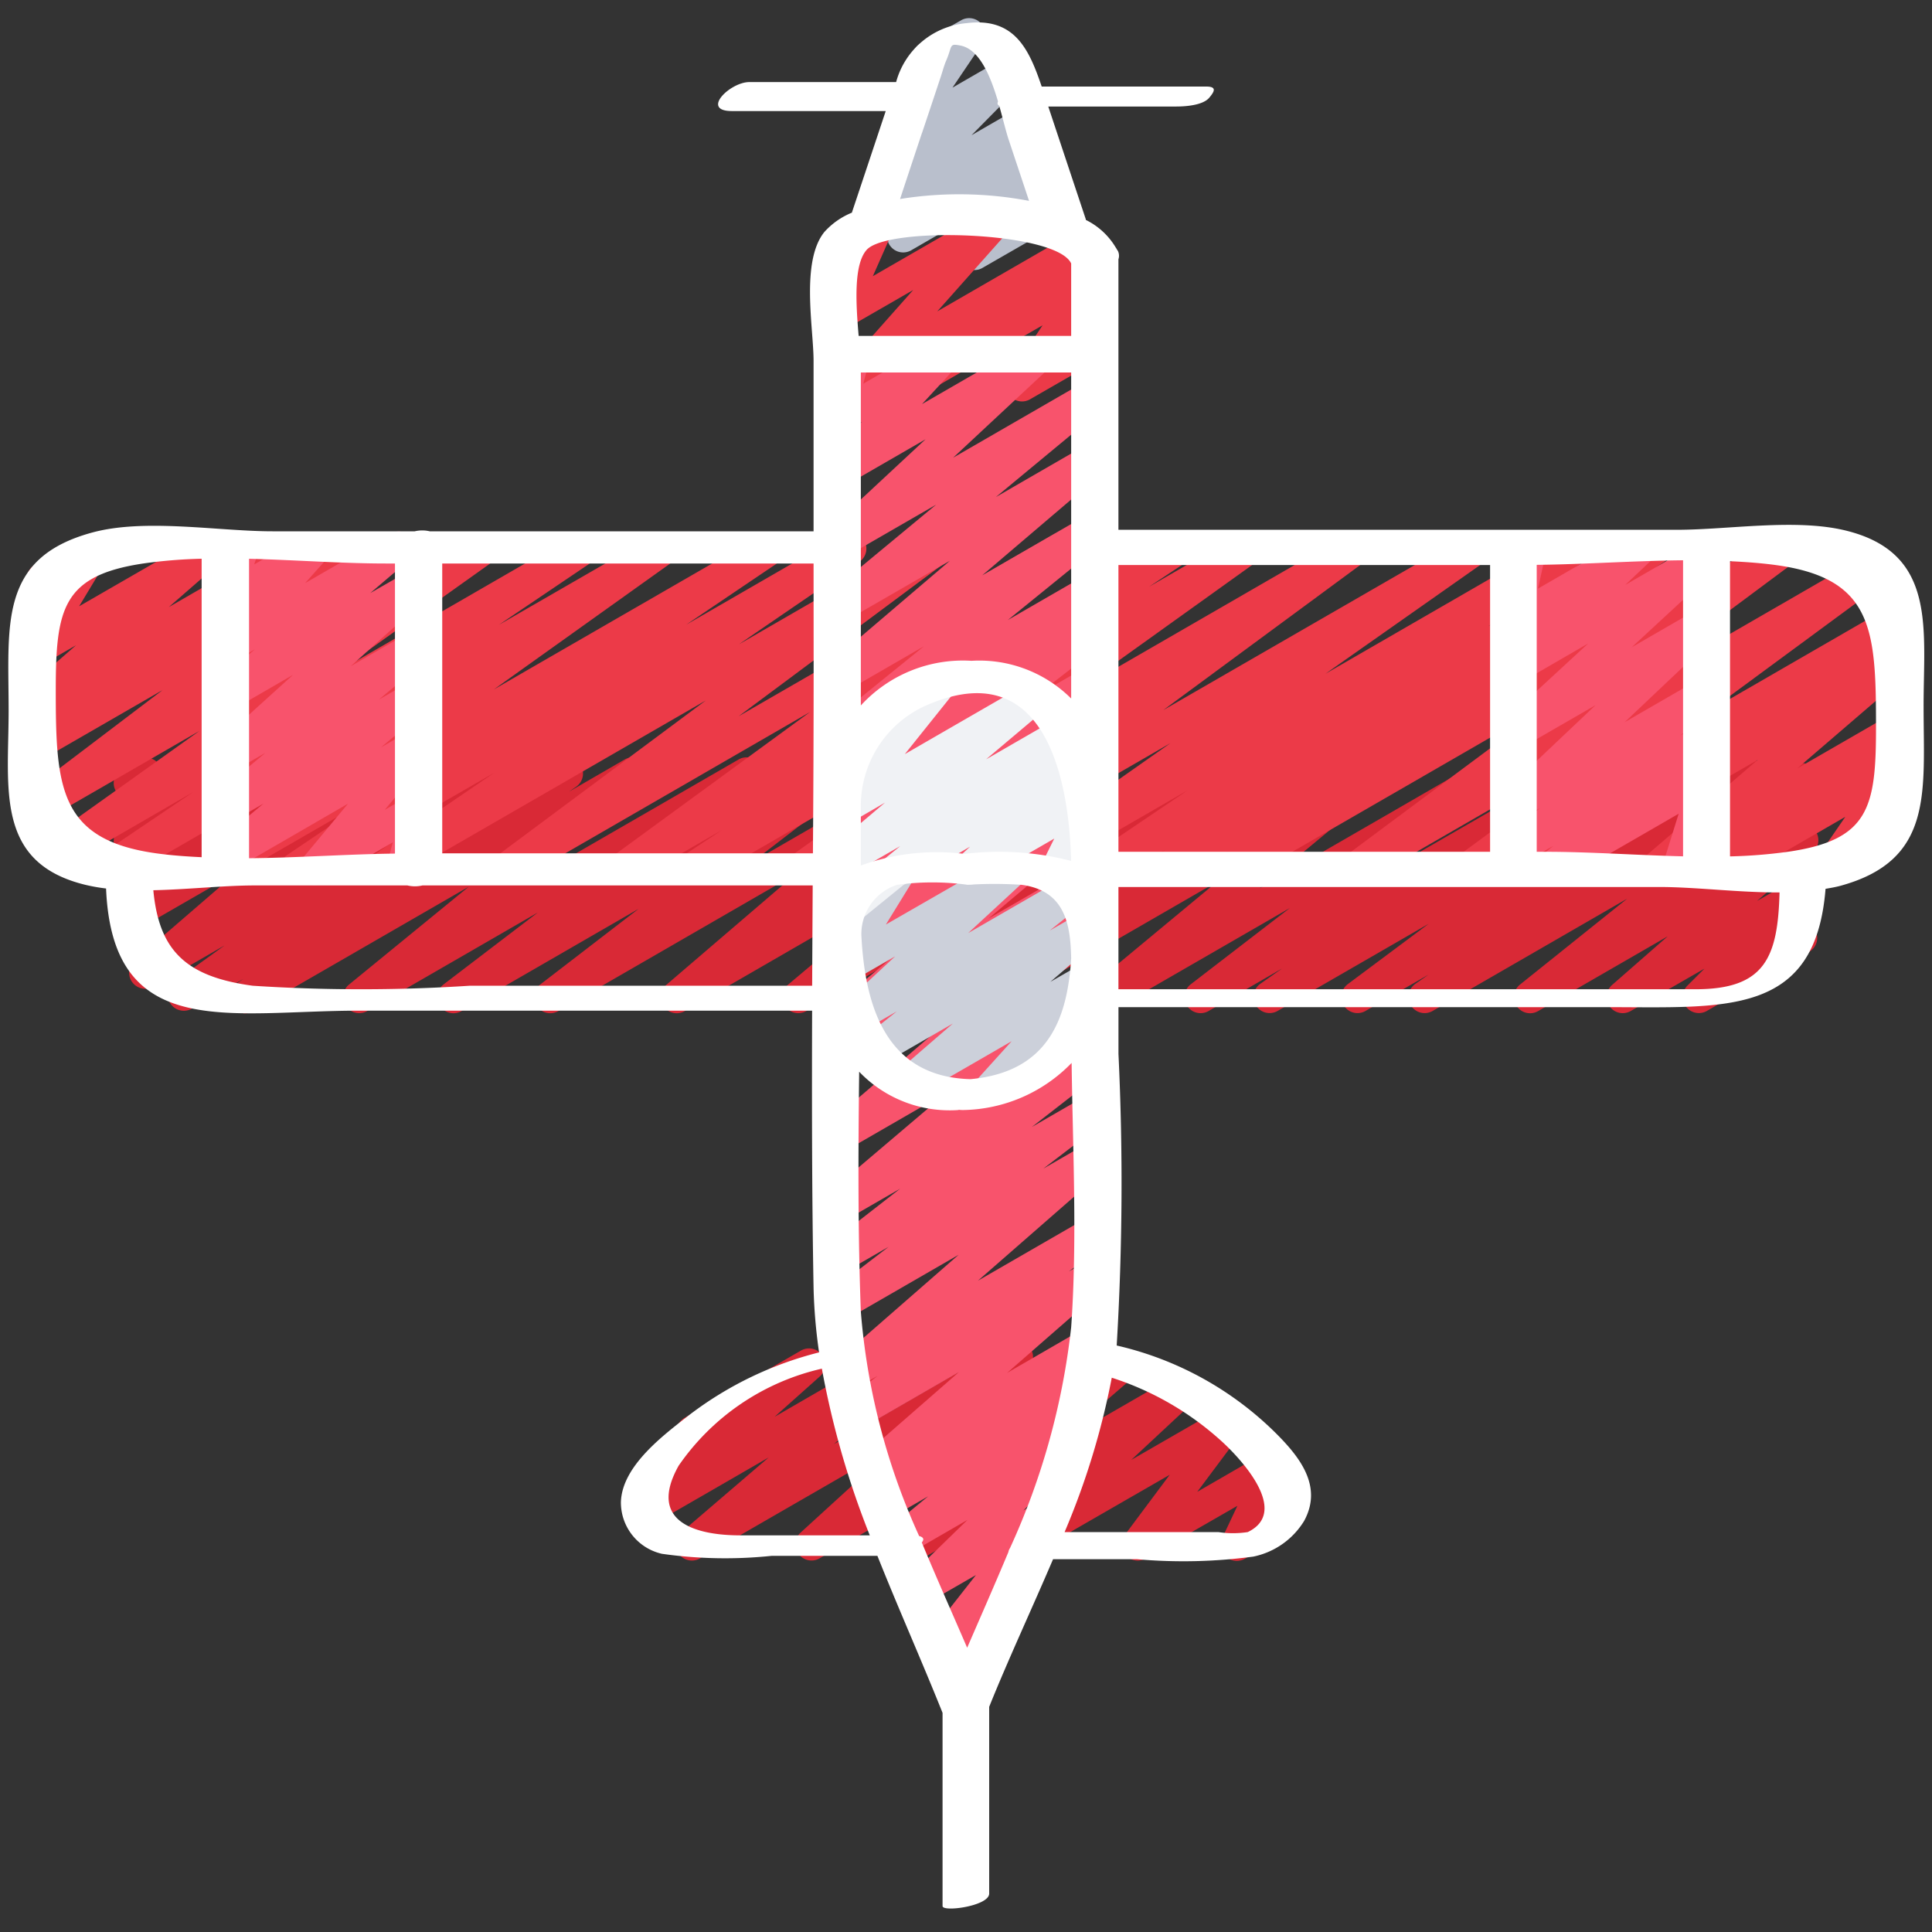 <?xml version="1.0" encoding="UTF-8"?> <svg xmlns="http://www.w3.org/2000/svg" xmlns:xlink="http://www.w3.org/1999/xlink" xmlns:svgjs="http://svgjs.dev/svgjs" id="Icons" height="300" viewBox="0 0 60 60" width="300" version="1.1"><rect x="0" y="0" width="60" height="60" fill="#333333" stroke="none"/><g transform="matrix(1,0,0,1,0,0)"><path d="m28.409 48.471a.5.5 0 0 1 -.327-.878l2.48-2.143-5.116 2.95a.5.5 0 0 1 -.587-.8l2.988-2.727-6.113 3.527a.5.5 0 0 1 -.575-.812l2.712-2.325-3.5 2.021a.5.5 0 0 1 -.583-.806l1.693-1.514a.5.5 0 0 1 -.223-.932l3.617-2.089a.5.5 0 0 1 .583.806l-1.402 1.251 3.978-2.3a.5.5 0 0 1 .575.813l-2.709 2.333 5.438-3.139a.5.5 0 0 1 .587.8l-2.986 2.726 5.7-3.289a.5.5 0 0 1 .577.811l-2.486 2.145 3.744-2.161a.5.5 0 0 1 .59.8l-1.932 1.8 2.8-1.613a.5.5 0 0 1 .65.731l-1.4 1.872 2.131-1.23a.5.5 0 0 1 .7.645l-.471 1a.5.5 0 0 1 .5.866l-1.385.8a.5.5 0 0 1 -.7-.645l.471-1-2.846 1.635a.5.5 0 0 1 -.65-.731l1.395-1.869-4.512 2.6a.5.5 0 0 1 -.59-.8l1.931-1.8-4.5 2.595a.49.49 0 0 1 -.247.076z" fill="#d92936ff" data-original-color="#d92936ff" stroke="none"></path><path d="m30.265 8.386a.5.5 0 0 1 -.414-.781l.8-1.192-2.351 1.359a.5.5 0 0 1 -.59-.8l.577-.534-.837.483a.5.5 0 0 1 -.605-.784l1.572-1.59-.218.125a.5.5 0 0 1 -.664-.713l1.146-1.7a.5.5 0 0 1 -.094-.908l1.261-.721a.5.5 0 0 1 .664.713l-.932 1.379 1.559-.9a.5.5 0 0 1 .605.784l-1.573 1.594 1.483-.856a.5.5 0 0 1 .59.8l-.576.533.367-.212a.5.5 0 0 1 .664.713l-.8 1.192.66-.381a.5.5 0 0 1 .5.866l-2.544 1.463a.49.49 0 0 1 -.25.068z" fill="#b9bfccff" data-original-color="#b9bfccff" stroke="none"></path><path d="m7.614 31.471a.5.5 0 0 1 -.285-.91l.224-.157-1.594.92a.5.5 0 0 1 -.543-.838l1.56-1.126-2.217 1.28a.5.5 0 0 1 -.577-.811l3.161-2.729-3.063 1.765a.5.5 0 0 1 -.558-.826l.339-.266a.488.488 0 0 1 -.435-.2.5.5 0 0 1 .074-.673l.319-.285a.511.511 0 0 1 -.284-.1.5.5 0 0 1 -.191-.515l.293-1.222a.489.489 0 0 1 -.239-.211.5.5 0 0 1 .182-.682l.5-.289a.5.5 0 0 1 .737.549l-.23.957 2.613-1.502a.5.5 0 0 1 .584.8l-.042.038 1.458-.844a.5.5 0 0 1 .559.826l-.046.036 1.5-.863a.5.5 0 0 1 .577.81l-3.164 2.734 6.143-3.546a.5.5 0 0 1 .543.838l-1.563 1.128 3.408-1.967a.5.5 0 0 1 .536.843l-.221.153 1.73-1a.5.5 0 0 1 .567.819l-3.723 3.045 6.693-3.864a.5.5 0 0 1 .554.83l-2.925 2.232 5.307-3.063a.5.5 0 0 1 .555.829l-3.05 2.346 5.5-3.177a.5.5 0 0 1 .575.813l-4.017 3.444 7.378-4.259a.5.5 0 0 1 .572.815l-3.921 3.3 7.126-4.114a.5.5 0 0 1 .54.84l-1.268.9 3.023-1.744a.5.5 0 0 1 .565.82l-3.708 3.021 6.655-3.844a.5.5 0 0 1 .57.818l-3.85 3.194 6.952-4.014a.5.5 0 0 1 .555.829l-3.08 2.372 5.549-3.2a.5.5 0 0 1 .537.842l-.684.481 2.292-1.324a.5.5 0 0 1 .549.833l-2.515 1.876 4.7-2.711a.5.5 0 0 1 .536.843l-.419.292 1.63-.94a.5.5 0 0 1 .562.823l-3.332 2.67 2.771-1.6a.5.5 0 0 1 .579.809l-1.734 1.512 1.153-.665a.5.5 0 0 1 .6.787l-.556.555a.5.5 0 0 1 .417.905l-3.182 1.838a.5.5 0 0 1 -.6-.786l.534-.533-2.294 1.319a.5.5 0 0 1 -.579-.808l1.731-1.514-4.024 2.322a.5.5 0 0 1 -.563-.823l3.329-2.668-6.049 3.491a.5.5 0 0 1 -.536-.842l.417-.291-1.966 1.133a.5.5 0 0 1 -.548-.833l2.517-1.878-4.7 2.711a.5.5 0 0 1 -.537-.841l.682-.48-2.284 1.321a.5.5 0 0 1 -.554-.829l3.081-2.371-5.547 3.2a.5.5 0 0 1 -.57-.817l3.85-3.194-6.949 4.011a.5.5 0 0 1 -.566-.82l3.707-3.02-6.651 3.84a.5.5 0 0 1 -.54-.84l1.264-.9-3.016 1.74a.5.5 0 0 1 -.571-.815l3.923-3.3-7.125 4.115a.5.5 0 0 1 -.576-.812l4.021-3.445-7.374 4.257a.5.5 0 0 1 -.555-.829l3.05-2.346-5.5 3.175a.5.5 0 0 1 -.554-.83l2.923-2.23-5.301 3.06a.5.5 0 0 1 -.566-.819l3.723-3.043-6.693 3.862a.5.5 0 0 1 -.25.071z" fill="#d92936ff" data-original-color="#d92936ff" stroke="none"></path><path d="m36.222 27.471a.5.5 0 0 1 -.274-.918l.26-.171-1.77 1.018a.5.5 0 0 1 -.53-.846l2.977-2.011-4.95 2.857a.5.5 0 0 1 -.538-.841l4.954-3.481-7.488 4.322a.5.5 0 0 1 -.668-.159.5.5 0 0 1 .121-.676l6.273-4.621-9.451 5.456a.5.5 0 0 1 -.541-.839l5.632-4.041-8.453 4.88a.5.5 0 0 1 -.525-.849l1.173-.775-2.815 1.624a.5.5 0 0 1 -.545-.836l6.093-4.452-9.157 5.288a.5.5 0 0 1 -.549-.834l6.466-4.811-9.782 5.645a.5.5 0 0 1 -.532-.845l3.744-2.555-5.903 3.4a.5.5 0 0 1 -.529-.846l2.9-1.955-4.857 2.801a.5.5 0 0 1 -.541-.839l5.555-3.974-8.338 4.813a.5.5 0 0 1 -.53-.846l2.9-1.959-3.983 2.305a.5.5 0 0 1 -.541-.839l4.713-3.361-4.888 2.823a.5.5 0 0 1 -.553-.831l4.3-3.263-3.773 2.176a.5.5 0 0 1 -.546-.835l1.013-.743-.467.269a.5.5 0 0 1 -.578-.81l1.66-1.447-1.082.624a.5.5 0 0 1 -.677-.69l.922-1.532a.5.5 0 0 1 -.451-.89l1.627-.94a.5.5 0 0 1 .678.691l-.92 1.526 3.865-2.228a.5.5 0 0 1 .578.809l-1.659 1.445 3.909-2.254a.5.5 0 0 1 .546.836l-1.01.74 2.732-1.576a.5.5 0 0 1 .553.831l-4.3 3.261 7.095-4.092a.5.5 0 0 1 .67.162.5.5 0 0 1 -.13.678l-4.716 3.36 7.274-4.2a.5.5 0 0 1 .53.846l-2.9 1.958 4.859-2.8a.494.494 0 0 1 .669.162.5.5 0 0 1 -.128.677l-5.556 3.967 8.338-4.81a.5.5 0 0 1 .529.846l-2.895 1.954 4.852-2.8a.5.5 0 0 1 .532.845l-3.747 2.565 5.906-3.41a.5.5 0 0 1 .549.834l-6.464 4.81 9.778-5.644a.5.5 0 0 1 .545.836l-6.093 4.452 9.159-5.288a.5.5 0 0 1 .526.849l-1.173.775 2.814-1.624a.5.5 0 0 1 .541.839l-5.636 4.038 8.452-4.88a.5.5 0 0 1 .547.835l-6.272 4.621 9.455-5.453a.5.5 0 0 1 .537.841l-4.955 3.483 7.49-4.324a.5.5 0 0 1 .531.846l-2.972 2.008 4.944-2.854a.5.5 0 0 1 .524.85l-.26.171 1.769-1.021a.5.5 0 0 1 .524.85l-.187.123 1.687-.973a.5.5 0 0 1 .549.834l-6.458 4.805 8.756-5.055a.5.5 0 0 1 .546.835l-5.464 4.023 5.577-3.22a.5.5 0 0 1 .533.845l-.778.535.246-.141a.5.5 0 0 1 .576.811l-3.483 2.993 2.907-1.677a.5.5 0 0 1 .562.823l-.42.336a.5.5 0 0 1 .52.771l-.905 1.317.012-.007a.5.5 0 1 1 .5.865l-1.927 1.107a.5.5 0 0 1 -.662-.715l.906-1.317-3.521 2.032a.5.5 0 0 1 -.562-.823l.3-.241-1.843 1.064a.5.5 0 0 1 -.577-.811l3.482-2.989-6.586 3.8a.5.5 0 0 1 -.533-.844l.773-.533-2.389 1.377a.5.5 0 0 1 -.547-.835l5.462-4.021-8.412 4.856a.5.5 0 0 1 -.548-.834l6.462-4.807-9.774 5.641a.5.5 0 0 1 -.523-.85l.18-.119-1.679.969a.5.5 0 0 1 -.25.071z" fill="#ec3a48ff" data-original-color="#ec3a48ff" stroke="none"></path><path d="m28.139 12.478a.5.5 0 0 1 -.309-.894l.106-.082-1 .577a.5.5 0 0 1 -.624-.765l2.048-2.308-2.081 1.2a.5.5 0 0 1 -.707-.635l.618-1.4a.5.5 0 0 1 -.325-.927l1.129-.644a.5.5 0 0 1 .707.634l-.594 1.343 3.427-1.977a.5.5 0 0 1 .624.764l-2.05 2.306 4.48-2.586a.5.5 0 0 1 .558.826l-.265.207a.5.5 0 0 1 .508.769l-1.054 1.588.393-.227a.5.5 0 0 1 .5.865l-2.238 1.288a.5.5 0 0 1 -.667-.709l1.055-1.588-3.989 2.3a.493.493 0 0 1 -.25.075z" fill="#ec3a48ff" data-original-color="#ec3a48ff" stroke="none"></path><path d="m29.884 53.13a.5.5 0 0 1 -.449-.719l.589-1.213-.517.3a.5.5 0 0 1 -.644-.741l1.446-1.843-1.493.86a.5.5 0 0 1 -.6-.791l1.828-1.78-1.835 1.06a.5.5 0 0 1 -.568-.819l1.184-.975-1.084.625a.5.5 0 0 1 -.556-.828l.586-.454-.441.254a.5.5 0 0 1 -.579-.809l3.024-2.641-3.05 1.761a.5.5 0 0 1 -.552-.831l1.079-.816-.83.478a.5.5 0 0 1 -.579-.81l3.928-3.429-3.491 2.015a.5.5 0 0 1 -.554-.829l1.87-1.433-1.316.758a.5.5 0 0 1 -.557-.827l2.232-1.738-1.675.967a.5.5 0 0 1 -.573-.814l3.72-3.158-3.147 1.817a.5.5 0 0 1 -.575-.813l3.85-3.3-3.275 1.886a.5.5 0 0 1 -.547-.835l.763-.563-.216.124a.5.5 0 0 1 -.572-.815l3.6-3.031-3.028 1.753a.5.5 0 0 1 -.574-.814l3.747-3.187-3.173 1.832a.5.5 0 0 1 -.563-.822l2.87-2.307-2.307 1.331a.5.5 0 0 1 -.556-.828l2.114-1.638-1.558.9a.5.5 0 0 1 -.548-.834l.883-.655-.335.194a.5.5 0 0 1 -.564-.822l2.984-2.417-2.422 1.4a.5.5 0 0 1 -.574-.813l3.796-3.238-3.22 1.857a.5.5 0 0 1 -.568-.817l3.36-2.782-2.792 1.611a.5.5 0 0 1 -.591-.8l3.054-2.841-2.463 1.422a.5.5 0 0 1 -.617-.772l1.1-1.192-.487.28a.5.5 0 0 1 -.733-.56l.274-1.049a.5.5 0 0 1 -.041-.887l.5-.29a.5.5 0 0 1 .734.56l-.2.761 2.307-1.331a.5.5 0 0 1 .617.772l-1.1 1.193 3.424-1.977a.5.5 0 0 1 .59.8l-3.048 2.842 4.122-2.38a.5.5 0 0 1 .568.817l-3.36 2.783 2.792-1.612a.5.5 0 0 1 .574.813l-3.796 3.235 3.216-1.856a.5.5 0 0 1 .564.821l-2.98 2.419 2.425-1.4a.5.5 0 0 1 .548.834l-.883.655.335-.194a.5.5 0 0 1 .556.829l-2.114 1.636 1.558-.9a.5.5 0 0 1 .563.822l-2.87 2.307 2.307-1.331a.5.5 0 0 1 .574.813l-3.747 3.188 3.173-1.832a.5.5 0 0 1 .572.815l-3.6 3.031 3.031-1.749a.5.5 0 0 1 .547.835l-.763.563.216-.124a.5.5 0 0 1 .575.812l-3.85 3.3 3.275-1.891a.5.5 0 0 1 .573.814l-3.72 3.158 3.147-1.816a.5.5 0 0 1 .557.827l-2.24 1.743 1.675-.967a.5.5 0 0 1 .554.829l-1.874 1.432 1.316-.759a.5.5 0 0 1 .579.81l-3.925 3.429 3.35-1.933a.5.5 0 0 1 .551.831l-1.079.816.528-.3a.5.5 0 0 1 .579.809l-3.022 2.639 2.4-1.388a.5.5 0 0 1 .555.828l-.627.486a.5.5 0 0 1 .5.851l-1.181.974.087-.05a.5.5 0 0 1 .6.791l-1.829 1.781.261-.15a.5.5 0 0 1 .643.741l-1.529 1.95a.486.486 0 0 1 .373.133.5.5 0 0 1 .109.585l-1.006 2.065a.5.5 0 0 1 -.2.657l-.3.173a.5.5 0 0 1 -.249.067z" fill="#f8536cff" data-original-color="#f8536cff" stroke="none"></path><path d="m30.719 34.354a.5.5 0 0 1 -.371-.834l1.069-1.183-2.848 1.643a.5.5 0 0 1 -.577-.81l1.6-1.383-2.242 1.294a.5.5 0 0 1 -.563-.823l1.064-.849-1.165.672a.5.5 0 0 1 -.589-.8l1.703-1.581-1.5.866a.5.5 0 0 1 -.676-.694l.876-1.424a.5.5 0 0 1 -.427-.9l1.632-.943a.5.5 0 0 1 .676.695l-.869 1.412 3.674-2.112a.5.5 0 0 1 .588.8l-1.707 1.578 3.033-1.75a.5.5 0 0 1 .562.823l-1.062.849 1.044-.6a.5.5 0 0 1 .577.811l-1.6 1.381 1.045-.6a.5.5 0 0 1 .621.767l-1.239 1.372a.5.5 0 0 1 .227.932l-2.309 1.334a.489.489 0 0 1 -.247.057z" fill="#ccd0daff" data-original-color="#ccd0daff" stroke="none"></path><path d="m33.913 28.953a.463.463 0 0 1 -.24-.06.5.5 0 0 1 -.283-.425l.045-1.119-.443.255a.5.5 0 0 1 -.7-.655l.449-.906-2.354 1.357a.5.5 0 0 1 -.591-.8l.331-.307-1.947 1.128a.5.5 0 1 1 -.5-.865l5.767-3.33a.5.5 0 0 1 .591.8l-.335.311a.5.5 0 0 1 .671.67l-.478.962a.516.516 0 0 1 .333.067.5.5 0 0 1 .241.447l-.072 1.8a.45.45 0 0 1 -.175.587.626.626 0 0 1 -.31.083z" fill="#f0f2f5ff" data-original-color="#f0f2f5ff" stroke="none"></path><path d="m26.03 28.987a.5.5 0 0 1 -.315-.887l2.244-1.825-1.68.97a.5.5 0 0 1 -.573-.814l1.779-1.505-1.206.7a.5.5 0 0 1 -.639-.746l1.578-1.962a.5.5 0 0 1 -.5-.868l2.309-1.333a.5.5 0 0 1 .64.746l-1.567 1.957 3.73-2.153a.5.5 0 0 1 .573.814l-1.779 1.5 2.276-1.312a.5.5 0 0 1 .566.82l-6.941 5.64a.507.507 0 0 1 -.149.134l-.093.055a.5.5 0 0 1 -.253.069z" fill="#f0f2f5ff" data-original-color="#f0f2f5ff" stroke="none"></path><path d="m9.771 27.486a.5.5 0 0 1 -.384-.82l1.421-1.707-3.528 2.041a.5.5 0 0 1 -.57-.816l1.471-1.226-.9.52a.5.5 0 0 1 -.571-.817l1.531-1.28-.96.554a.5.5 0 0 1 -.585-.8l2.404-2.177-1.82 1.053a.5.5 0 0 1 -.574-.813l1.211-1.034-.637.367a.5.5 0 0 1 -.623-.765l.676-.757-.053.03a.5.5 0 0 1 -.726-.585l.224-.7a.51.51 0 0 1 -.18-.183.5.5 0 0 1 .182-.682l.5-.291a.5.5 0 0 1 .727.585l-.112.346 1.635-.943a.5.5 0 0 1 .623.766l-.678.757 2.663-1.536a.5.5 0 0 1 .574.813l-1.212 1.032 1.22-.7a.5.5 0 0 1 .585.8l-2.41 2.17 1.83-1.057a.5.5 0 0 1 .572.816l-1.529 1.279.961-.555a.5.5 0 0 1 .571.816l-1.471 1.226.9-.523a.5.5 0 0 1 .634.753l-1.413 1.707.794-.458a.5.5 0 0 1 .733.563l-.263.975a.493.493 0 0 1 .218.2.5.5 0 0 1 -.183.682l-.5.291a.5.5 0 0 1 -.732-.562l.182-.68-2.175 1.256a.494.494 0 0 1 -.253.069z" fill="#f8536cff" data-original-color="#f8536cff" stroke="none"></path><path d="m48.149 27.494a.5.5 0 0 1 -.32-.884l.407-.34-.956.551a.5.5 0 0 1 -.565-.82l1.112-.906-.547.315a.5.5 0 0 1 -.593-.8l2.863-2.71-2.27 1.31a.5.5 0 0 1 -.589-.8l2.632-2.427-2.043 1.183a.5.5 0 0 1 -.593-.8l.839-.793-.246.142a.5.5 0 0 1 -.738-.541l.311-1.392a.5.5 0 0 1 -.073-.9l.5-.291a.5.5 0 0 1 .738.541l-.255 1.148 2.956-1.707a.5.5 0 0 1 .593.8l-.838.792 2.243-1.295a.5.5 0 0 1 .589.8l-2.629 2.43 2.051-1.184a.5.5 0 0 1 .593.8l-2.864 2.711 2.276-1.314a.5.5 0 0 1 .566.821l-1.112.906.551-.318a.5.5 0 0 1 .571.816l-.463.387a.5.5 0 0 1 .623.627l-.507 1.624a.516.516 0 0 1 .469.249.5.5 0 0 1 -.183.682l-.873.5a.5.5 0 0 1 -.728-.581l.486-1.555-3.733 2.156a.489.489 0 0 1 -.251.067z" fill="#f8536cff" data-original-color="#f8536cff" stroke="none"></path><path d="m57.331 16.479c-1.565-.387-3.655-.026-5.245-.026h-17.352v-8.4a.347.347 0 0 0 -.01-.245c-.011-.028-.034-.051-.047-.078s-.015-.026-.024-.039a2.217 2.217 0 0 0 -.933-.862c0-.007.007-.014 0-.021q-.582-1.747-1.165-3.5h3.975c.284 0 .826-.036 1.025-.274.134-.162.271-.346-.093-.346h-5.111c-.389-1.144-.832-2.158-2.334-1.969a2.49 2.49 0 0 0 -2.187 1.83h-4.559c-.6 0-1.518.9-.542.9h4.778q-.525 1.578-1.052 3.156a2.328 2.328 0 0 0 -.854.6c-.739.919-.335 2.984-.335 4v5.295h-11.919a1.023 1.023 0 0 0 -.467 0h-4.42c-1.681 0-3.939-.407-5.584.035-2.924.787-2.608 2.865-2.608 5.529 0 2.421-.434 4.734 2.39 5.417a5.732 5.732 0 0 0 .636.112c.2 4.776 3.847 3.794 7.859 3.794h14.068c-.009 2.872-.007 5.744.045 8.613a16.682 16.682 0 0 0 .171 2 11.091 11.091 0 0 0 -4.013 1.93c-.8.624-2.1 1.582-2.141 2.71a1.635 1.635 0 0 0 1.275 1.615 13.942 13.942 0 0 0 3.4.064h3.291c.649 1.629 1.369 3.242 2.023 4.876v6c0 .194 1.448 0 1.448-.388v-5.8c.6-1.491 1.318-3.025 1.984-4.585h2.596a16.354 16.354 0 0 0 3.621-.08 2.42 2.42 0 0 0 1.579-1.107c.585-1.074-.128-1.98-.883-2.732a10.267 10.267 0 0 0 -4.937-2.717 84.434 84.434 0 0 0 .055-9.056v-1.452h15.165c3.69 0 6.477.3 6.794-3.675.15-.026.3-.051.445-.089 2.918-.791 2.6-2.909 2.6-5.565-.004-2.427.42-4.771-2.408-5.47zm-5.062.921v9.194c-1.441-.034-2.9-.141-4.262-.141h-.283v-8.911c1.47-.015 3.02-.127 4.545-.142zm-5.993.147v8.906h-11.542v-8.906zm-16.134 15.967c-2.654-.069-3.276-2.311-3.39-4.436a1.608 1.608 0 0 1 1.109-1.6 8.152 8.152 0 0 1 2.19 0 12.925 12.925 0 0 1 1.67 0c1.345.179 1.524 1.206 1.545 2.286-.116 1.848-.693 3.524-3.124 3.75zm-3.408-21.946h6.532v10.125a4.042 4.042 0 0 0 -3.095-1.171 4.3 4.3 0 0 0 -3.437 1.387zm.184-3.812c.672-.735 5.891-.568 6.348.426v2.25h-6.6c-.082-.973-.166-2.214.252-2.676zm-.184 19.124v-1.853a3.412 3.412 0 0 1 2.018-3.114c3.657-1.613 4.448 2.187 4.512 4.823a8.949 8.949 0 0 0 -3.315-.217 6.905 6.905 0 0 0 -3.2.355zm1.9-22.75q.293-.874.583-1.749c.055-.165.1-.343.168-.5.2-.462.078-.54.449-.465.588.119.927.95 1.16 1.734-.023.057-.022.106.038.134.118.414.21.806.293 1.054l.633 1.9a11.606 11.606 0 0 0 -4.006-.058q.339-1.026.68-2.05zm-3.366 16.6q0 2.884-.022 5.771h-11.512v-9h11.532zm-13.289-3.23h.287v9.009c-1.465.017-3.012.13-4.532.144v-9.3c1.436.037 2.889.147 4.245.147zm-10.247 3.938c0-2.533.209-3.568 2.73-3.94a15.349 15.349 0 0 1 1.8-.146v9.269c-.472-.022-.941-.056-1.4-.119-3.023-.417-3.13-2.045-3.13-5.064zm12.851 9.175a51.983 51.983 0 0 1 -6.733 0c-2.056-.278-2.912-1.074-3.088-2.966 1.08-.024 2.2-.149 3.139-.149h4.752a1.018 1.018 0 0 0 .466 0h12.12q-.009 1.557-.017 3.115zm8.408 17.069c-1.322 0-2.911-.383-1.916-2.162a7.4 7.4 0 0 1 4.449-3.015 27.088 27.088 0 0 0 1.488 5.177zm5.635.221c.075-.087.068-.161-.081-.2a20.717 20.717 0 0 1 -1.811-6.971c-.094-2.475-.081-4.962-.052-7.449a3.89 3.89 0 0 0 3.054 1.192c.017 0 .034-.007.051-.008a.951.951 0 0 0 .134.006 4.79 4.79 0 0 0 3.359-1.463c.037 2.728.177 5.5-.014 8.211a22.313 22.313 0 0 1 -1.9 6.857.294.294 0 0 0 -.049.121c-.419 1-.857 1.995-1.281 2.973-.462-1.072-.95-2.163-1.41-3.272zm10.124-.323a3.012 3.012 0 0 1 -.914 0h-4.774a23.589 23.589 0 0 0 1.465-4.794 9.282 9.282 0 0 1 3.373 1.939c.6.536 2.186 2.212.85 2.855zm13.9-16.858h-17.916v-3.175h16.819c1.1 0 2.449.173 3.712.169-.052 2.033-.465 3.006-2.611 3.006zm2.871-4.269a15.637 15.637 0 0 1 -1.794.143v-9.167c.478.022.952.056 1.413.118 3.019.408 3.121 1.989 3.121 5 .004 2.538-.214 3.541-2.736 3.906z" fill="#ffffffff" data-original-color="#262626ff" stroke="none"></path></g></svg> 